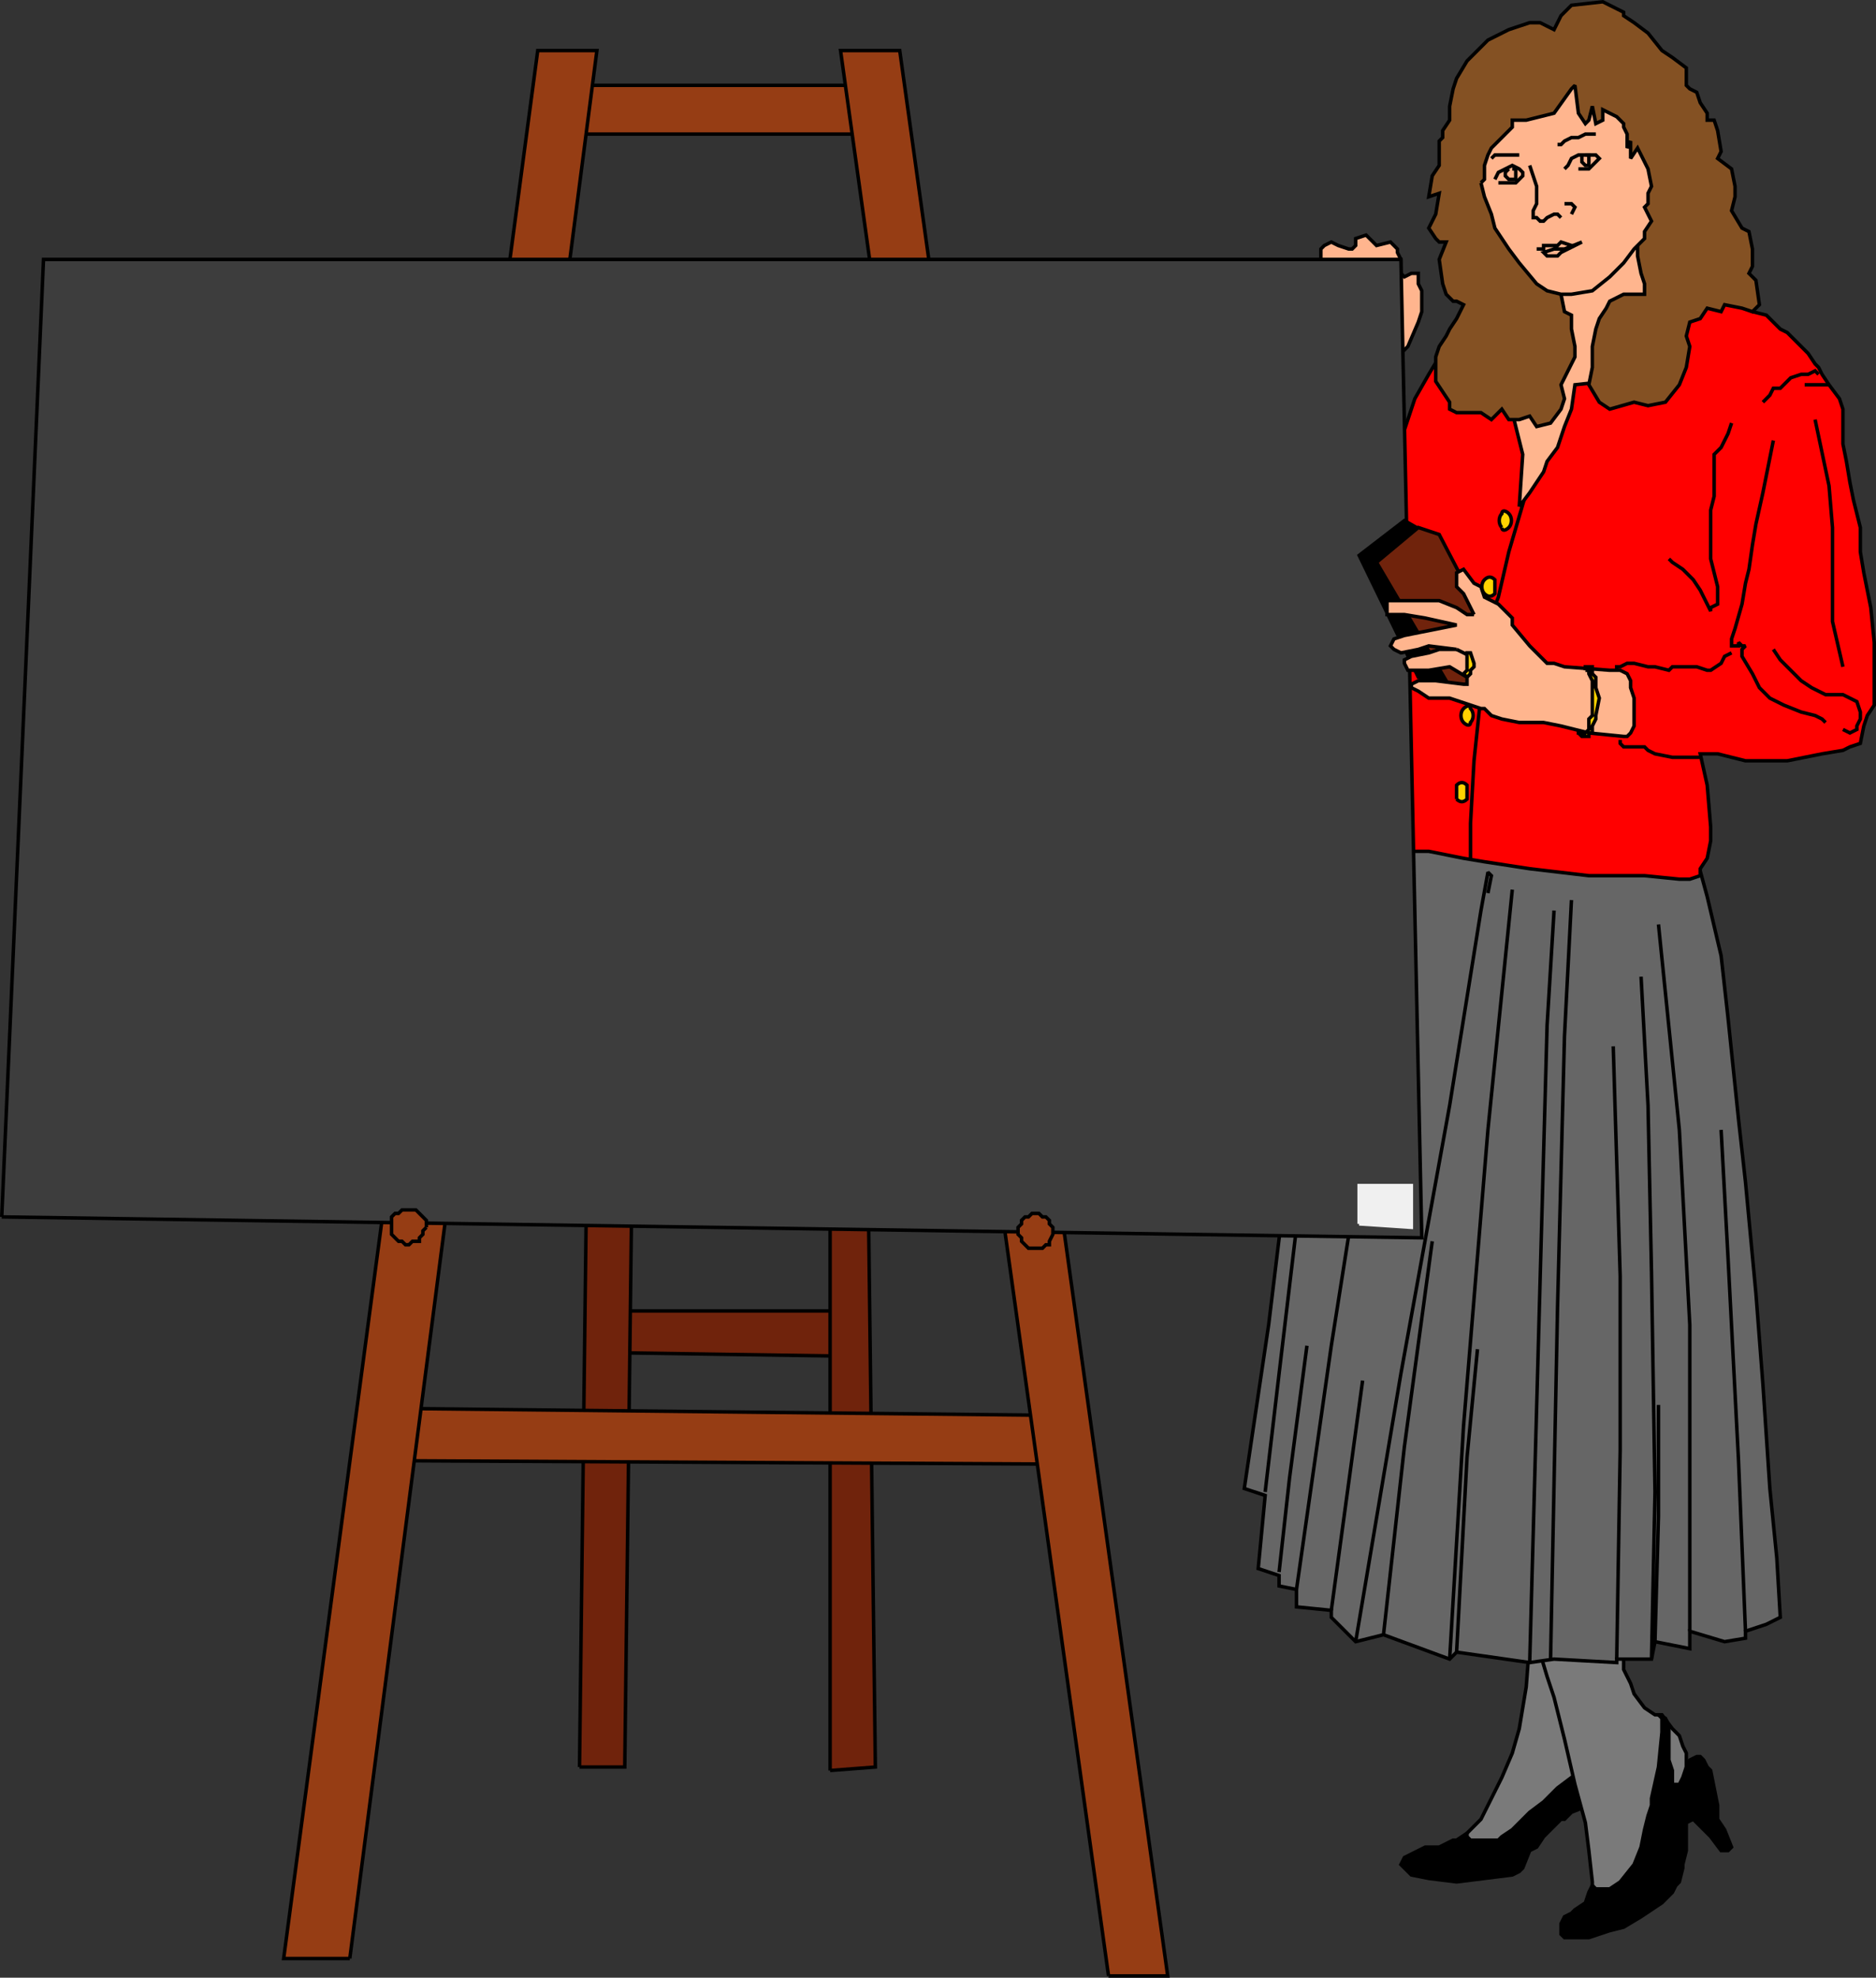 <svg xmlns="http://www.w3.org/2000/svg" width="539" height="568.013" version="1.2"><rect width="100%" height="100%" fill="#333333" stroke="none"/><g fill="none" fill-rule="evenodd" stroke="#000" stroke-miterlimit="2" font-family="'Sans Serif'" font-size="12.5" font-weight="400"><path fill="#963d14" d="M164.5 24.513h82v14h-85l3-14" vector-effect="non-scaling-stroke"/><path fill="#7a7a7a" d="m439.5 471.513-1 13-2 12-2 7-3 7-3 6-3 6-4 4-3 4 5 3 16-7 7-8 8-5 5-1-2-13-1-15-4-11-13-2" vector-effect="non-scaling-stroke"/><path fill="#000" d="M421.5 526.513v1l1 1h8l1-1 3-2 5-5 4-3 4-4 4-3 3-2 3 2-1 8-5 2-2 2h-1l-2 2-2 2-1 1-2 3-2 1-2 5-1 1-2 1-8 1-8 1-8-1-5-1-2-2-1-1 1-2 2-1 2-1 2-1h4l2-1 2-1h1l3-2" vector-effect="non-scaling-stroke"/><path fill="#7a7a7a" d="m441.5 471.513 3 10 2 6 3 12 3 13 3 11 1 8 1 9v3h10l8-12 4-11 1-3 2-4 4-2v-2l-2-2v-4l-1-2-1-3-2-2-3-4h-2l-3-2-3-4-1-3-2-4v-6l-1-5-24 3" vector-effect="non-scaling-stroke"/><path fill="#000" d="m457.5 541.513 1 1h4l3-2 4-5 2-5 1-5 1-4 1-3v-2l2-9 1-10v-4l-1-1 2 1 1 2v10l1 3v4h2l1-2 1-3 1-2 2-1h1l1 1 1 2 1 1 1 5 1 5v4l2 3 2 5-1 1h-2l-3-4-5-5-2 1v8l-1 4v1l-1 4-1 1-1 2-1 1-2 2-3 2-3 2-5 3-4 1-3 1-3 1h-7l-1-1v-3l1-2 2-1 1-1 3-2 1-3 1-2" vector-effect="non-scaling-stroke"/><path fill="#666" d="m487.5 246.513 3 11 4 17 1 9 1 9 3 29 2 18 3 32 2 26 2 30 2 20 1 17-4 2-3 1-3 1v2l-6 1-10-3v5l-10-2-1 5h-10v1l-18-1-7 1-21-3-2 2-19-7-8 2-7-7v-2l-10-1v-5l-5-1v-3l-6-2 2-21-6-2 7-47 4-33 10-52 11-53h93l5 4" vector-effect="non-scaling-stroke"/><path d="m501.5 468.513-2-49-3-58-2-37m-9 144v-88l-3-56-6-59m-1 206 1-36v-32m-2 73 1-48-1-63-1-48-2-37m-7 196 1-60v-50l-2-66m-18 176 2-101 2-78 2-39m-62 213 13-77 14-77 9-56 2-11 1 1-1 5m-30 213 6-54 8-59m7 118 3-56 3-31m-8 89 4-67 7-85 7-69m5 222 3-110 2-73 2-33m-64 201 9-66m-19 60 10-70 6-38m-25 80 4-34 5-42m-5 99 3-27 5-38" vector-effect="non-scaling-stroke"/><path fill="red" d="m400.5 132.513 3-9 1-3 2-6 4-7 3-5 3-6 7-5 3-5 4-2 55-1 10 3 3 1 5 2 4 1 1 1 3 3 2 1 4 4 2 2 2 3 1 1 1 2 2 3 3 4 1 3v10l1 5 1 6 1 5 2 8v7l1 6 2 10 1 10v18l-2 3-1 3-1 5-3 1-2 1-6 1-5 1-5 1h-12l-8-2h-5l2 9 1 12v4l-1 5-2 3v2l-3 1h-3l-10-1h-16l-17-2-13-2-6-1-10-2h-7l-3-3-3-70-5-41 8 2" vector-effect="non-scaling-stroke"/><path d="m438.5 141.513-5 17-3 13-4 10-1 18-2 19-1 18v10" vector-effect="non-scaling-stroke"/><path fill="#ffb58e" d="m436.5 145.513 1-15-3-12-1-6v-5l1-2 5-8 4-3 3-2-2-14 4-5 8-5h14l7 5 3 6-1 8-5 10-4 4-9 8-9 1-1 7-2 5-1 3-1 3-3 4-1 3-4 6-3 4" vector-effect="non-scaling-stroke"/><path fill="#845123" d="m414.5 112.513-2-3v-7l1-3 2-3 1-2 2-3 2-4-2-1h-1l-2-2-1-3-1-7 2-5h-2l-1-1-2-3 2-4 1-6-3 1 1-6 2-3v-7l1-1v-2l2-3v-4l1-5 1-3 3-5 6-6 6-3 6-2h3l4 2 2-4 3-3 9-1 6 3v1l3 2 4 3 4 5 3 2 4 3v5l1 1 2 1 1 3 2 3v2h2l1 3 1 6-1 2 4 3 1 5v3l-1 4 3 5 2 1 1 5v5l-1 2 2 2 1 7-2 2-3-1-5-1-1 2-4-1-2 3-3 1-1 4 1 3-1 6-2 5-4 5-5 1-4-1-7 2-3-2-3-5 1-5v-6l1-5 1-3 2-3 1-2 4-2h6v-3l-1-3-1-5v-3l-6 1-10 2-6 3v8l1 5 2 1v4l1 5v3l-4 8 1 4-1 3-3 4-4 1-2-3-3 1h-3l-2-3-3 3-3-2h-7l-2-1v-2l-2-3" vector-effect="non-scaling-stroke"/><path fill="#ffb58e" d="m425.5 52.513 1-1v-4l1-3 1-2 2-2 2-2 2-2v-2h4l4-1 4-1 5-7 1-1 1 8 2 3 1-1 1-4 1 5 2-1v-3l4 2 2 2v1l1 2v4l1-2v5l2-3 3 6 1 5-1 2v3l-1 1 1 2 1 2-2 3v2l-2 2-1 1-3 4-4 4-5 4-6 1h-3l-4-1-3-2-5-6-3-4-2-3-2-3-1-4-2-5-1-4m-46 24v-5l1-1 2-1 2 1 3 1h1l1-1v-2l3-1 3 3 4-1 1 1 1 1v1l1 2v4l1 1 2-1h2v3l1 2v6l-1 3-3 7-2 2-4 3-3 1h-6l-7-1-2-5-1-23" vector-effect="non-scaling-stroke"/><path d="m522.5 107.513-1-1-2 1h-2l-3 1-1 1-1 1-1 1h-2l-1 2-2 2m-9 6-1 3-2 4-2 2v12l-1 4v14l2 8v5l-2 1v1l-1-2-1-2-1-2-2-3-3-3-3-2-1-1m30-34-3 15-2 9-1 6-1 7-1 4-1 6-2 7-1 3v2h2v-1l1 1h1l-1 1v2l3 5 2 4 3 3 4 2 5 2 4 1 2 1 1 1" vector-effect="non-scaling-stroke"/><path d="m509.5 186.513 2 3 3 3 3 3 3 2 2 1 2 1h5l2 1 2 1 1 3v2l-1 2v1l-2 1-2-1m-4-99h-7m3 10 4 19 1 12v27l3 13m-65 1v-1h1l2-1h2l4 1h2l4 1 1-1h7l3 1h1l3-2 1-2 2-1m-9 30h-8l-5-1-2-1-1-1h-6l-1-1v-1m-37-167 1-1h7m11-3h1l1-1 2-1h2l2-1h3m-9 10 1-1 1-2 2-1h5l1 1-2 2-1 1h-3" vector-effect="non-scaling-stroke"/><path d="M454.5 44.513v2l1 1h1v-3h-1m-26 7 1-2 2-1 2-1 2 1 1 1v1l-1 1-1 1h-5" vector-effect="non-scaling-stroke"/><path d="m433.5 48.513-1 1v1l1 1h2v-3h-1m5-1 1 3 1 3v5l-1 2v2h1l1 1h1l1-1 2-1h1l1 1m3-1 1-2-1-1h-2m-8 13h2v-1h4l1-1 3 1h1l2-1-5 2h-3l-3 1 1 1h3l1-1 2-1 2-1" vector-effect="non-scaling-stroke"/><path fill="#ffd300" d="M418.5 229.513v-4c1-1 2-1 3 0v4c-1 1-2 1-3 0" vector-effect="non-scaling-stroke"/><path fill="#70230c" d="M172.5 376.513h71v13l-67-1-4-12" vector-effect="non-scaling-stroke"/><path fill="#70230c" d="m166.5 507.513 2-165 13 2-2 163h-13m72 1v-164l11 1 2 162-13 1" vector-effect="non-scaling-stroke"/><path fill="#963d14" d="m113.5 404.513 189 2 1 14-193-1 3-15" vector-effect="non-scaling-stroke"/><path fill="#963d14" d="m318.5 567.513-77-553h17l77 553h-17m-218-5 71-548h-17l-73 548h19" vector-effect="non-scaling-stroke"/><path fill="#3d3d3d" d="m.5 349.513 408 6-6-281h-390l-12 275" vector-effect="non-scaling-stroke"/><path fill="#000" d="m418.5 197.513-11-3-17-35 13-10 7 4 10 31-2 13" vector-effect="non-scaling-stroke"/><path fill="#70230c" d="m395.5 161.513 12-10 6 2 12 23 3 11-3 7-4 3h-5l-1-2-20-34" vector-effect="non-scaling-stroke"/><path fill="#ffb58e" d="m423.5 176.513-2-4-1-2-2-2v-4l2-1 3 4 2 1 1 3 4 2 1 1 3 3v2l5 6 5 5h2l3 1 13 1h3l2 1 1 2v2l1 3v8l-1 2-1 1h-1l-10-1-8-2-5-1h-7l-5-1-3-1-2-2h-1l-9-3h-6l-3-2-2-1v-1l2-1h5l8 1h1v-2l-5-3-6 1h-6l-1-2v-1l2-1 5-1 3-1h5l-8-1-3 1-5 1-2-1-1-1 1-2 3-1 5-1 5-1 5-1-9-2-6-1h-5v-4h15l5 2 3 2h2" vector-effect="non-scaling-stroke"/><path d="m418.5 186.513 4 2" vector-effect="non-scaling-stroke"/><path fill="#ffd300" d="m420.5 193.513 1-1v-5h1l1 3v1l-1 1v1l-1 1-1-1m35-1h1v1l1 2v10l-1 1v3l-1 1h-2v-1 1l1 1h2v-1h1v-2l1-2v-1l1-5-1-3v-3l-1-1v-2h-2v1m-24-41c-1-1-1-3 0-4 0-1 1-1 2 0s1 3 0 4-2 1-2 0m-5 19c-1-1-1-3 0-4s2-1 3 0v4c-1 1-2 1-3 0m-6 37c-1-1-1-3 0-4s2-1 2 0c1 1 1 3 0 4 0 1-1 1-2 0" vector-effect="non-scaling-stroke"/><path fill="#f0f0f0" stroke="#f0f0f0" d="m390.5 351.513 15 1v-12h-15v11" vector-effect="non-scaling-stroke"/><path fill="#963d14" d="M122.5 352.513v-2l-1-1-1-1-1-1h-4l-1 1h-1l-1 1v5l1 1 1 1h1l1 1h1l1-1h2v-1l1-1v-1l1-1m180 1v-1l-1-1v-1l-1-1h-1l-1-1h-2l-1 1h-1l-1 1v1l-1 1v2l1 1v1l1 1 1 1h4l1-1h1v-1l1-2v-1" vector-effect="non-scaling-stroke"/></g></svg>
